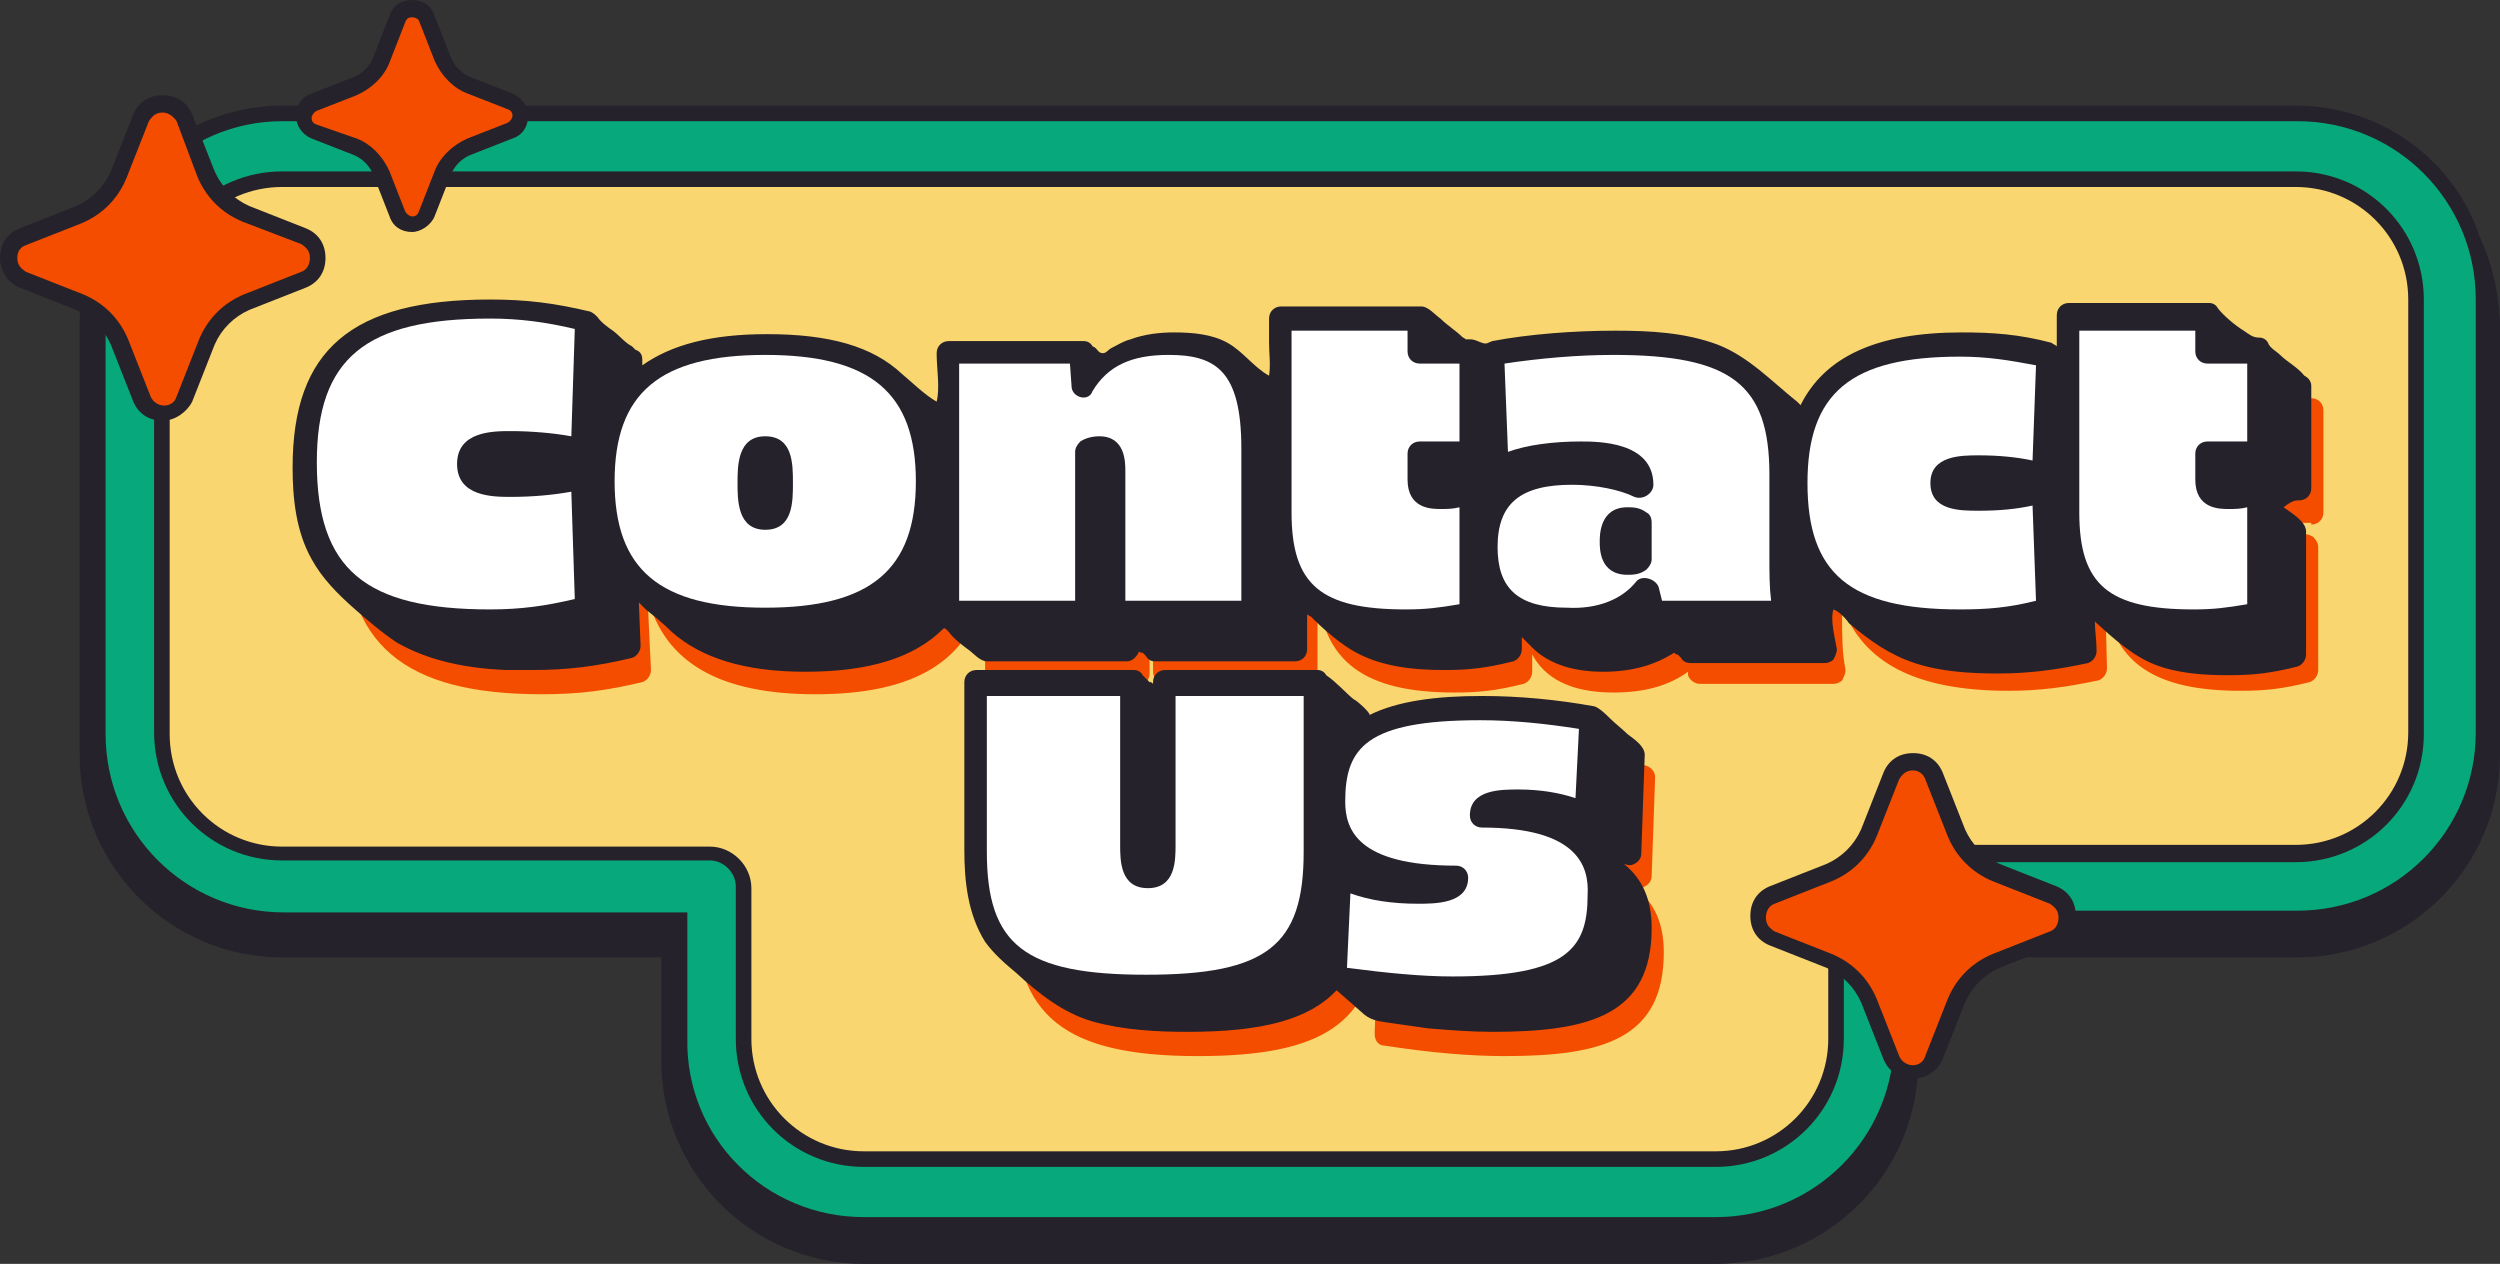 <?xml version="1.0" encoding="UTF-8"?>
<!DOCTYPE svg PUBLIC '-//W3C//DTD SVG 1.0//EN'
          'http://www.w3.org/TR/2001/REC-SVG-20010904/DTD/svg10.dtd'>
<svg height="73.0" preserveAspectRatio="xMidYMid meet" version="1.0" viewBox="0.0 0.0 144.4 73.0" width="144.4" xmlns="http://www.w3.org/2000/svg" xmlns:xlink="http://www.w3.org/1999/xlink" zoomAndPan="magnify"
><rect x="0.0" y="0.0" width="144.4" height="73.0" fill="#333333" stroke="none"/><g
  ><g id="change1_5"
    ><path d="M143.2,13.6c-1.5-4.4-5.7-7.5-10.6-7.5H16.3c-4.9,0-9,3.1-10.6,7.5c-0.7,1.5-1.1,3.2-1.1,4.9v25.1 c0,6.4,5.2,11.7,11.7,11.7h21.9v6c0,6.4,5.2,11.7,11.7,11.7h49.2c6.4,0,11.7-5.2,11.7-11.7v-6h21.9c6.4,0,11.7-5.2,11.7-11.7V18.5 C144.3,16.7,143.9,15.1,143.2,13.6z" fill="#26222c"
    /></g
    ><g id="change2_1"
    ><path d="M49.9,70.3h49.2c5.7,0,10.3-4.6,10.3-10.3v-7.4h23.3c5.7,0,10.3-4.6,10.3-10.3V17.3 c0-5.7-4.6-10.3-10.3-10.3H16.3C10.7,7,6.1,11.6,6.1,17.3v25.1c0,5.7,4.6,10.3,10.3,10.3h23.3V60C39.6,65.7,44.2,70.3,49.9,70.3z" fill="#08a87d"
    /></g
    ><g
    ><g id="change3_1"
      ><path d="M132.7,10.3H16.3c-3.8,0-6.9,3.1-6.9,6.9v25.1c0,3.8,3.1,6.9,6.9,6.9H41c1.1,0,2,0.9,2,2V60 c0,3.8,3.1,6.9,6.9,6.9h49.2c3.8,0,6.9-3.1,6.9-6.9v-8.8c0-1.1,0.9-2,2-2h24.6c3.8,0,6.9-3.1,6.9-6.9V17.3 C139.6,13.4,136.5,10.3,132.7,10.3z" fill="#f9d66f"
      /></g
      ><g id="change1_1"
      ><path d="M99.1,67.4H49.9c-4.1,0-7.4-3.3-7.4-7.4v-8.8c0-0.8-0.7-1.5-1.5-1.5H16.3c-4.1,0-7.4-3.3-7.4-7.4 V17.3c0-4.1,3.3-7.4,7.4-7.4h116.3c4.1,0,7.4,3.3,7.4,7.4v25.1c0,4.1-3.3,7.4-7.4,7.4H108c-0.8,0-1.5,0.7-1.5,1.5V60 C106.5,64.1,103.2,67.4,99.1,67.4z M16.3,10.8c-3.6,0-6.5,2.9-6.5,6.5v25.1c0,3.6,2.9,6.5,6.5,6.5H41c1.3,0,2.4,1.1,2.4,2.4V60 c0,3.6,2.9,6.5,6.5,6.5h49.2c3.6,0,6.5-2.9,6.5-6.5v-8.8c0-1.3,1.1-2.4,2.4-2.4h24.6c3.6,0,6.5-2.9,6.5-6.5V17.3 c0-3.6-2.9-6.5-6.5-6.5H16.3z" fill="#26222c"
      /></g
    ></g
  ></g
  ><g
  ><g id="change4_2"
    ><path d="M95,51.2c0.2-0.1,0.4-0.3,0.4-0.6l0.2-5.7c0-0.3-0.2-0.6-0.6-0.7c-2.2-0.4-4.4-0.6-6.5-0.6 c-4.7,0-7.8,0.7-8.8,3.7v-4.5c0-0.4-0.3-0.7-0.7-0.7h-8.8c-0.4,0-0.7,0.3-0.7,0.7v9.3c0,0.9-0.1,1.1-0.1,1.1l-0.2,0 c0,0-0.1-0.2-0.1-1.1v-9.3c0-0.4-0.3-0.7-0.7-0.7h-9.1c-0.4,0-0.7,0.3-0.7,0.7v9.7c0,6.2,2.9,8.5,10.6,8.5 c7.2,0,10.1-1.9,10.4-7.2l-0.2,5.9c0,0.4,0.2,0.7,0.6,0.7c2.6,0.4,4.9,0.6,6.9,0.6c5.7,0,9.2-1,9.2-6c0-1.6-0.5-2.8-1.6-3.7 C94.7,51.3,94.9,51.3,95,51.2z M133.5,30.3c0.4,0,0.7-0.3,0.7-0.7v-5.9c0-0.4-0.3-0.7-0.7-0.7h-2.3v-1.2c0-0.4-0.3-0.7-0.7-0.7 h-8.1c-0.4,0-0.7,0.3-0.7,0.7v1.6c-0.1-0.1-0.2-0.1-0.3-0.2c-1.9-0.5-3.4-0.6-5.2-0.6c-5.8,0-8.9,1.8-9.8,5.8 c-0.8-4.2-3.8-5.8-10.2-5.8c-2.4,0-5,0.2-7.1,0.6c-0.2,0-0.3,0.1-0.4,0.3C88.5,23.1,88.2,23,88,23h-2.3v-1.2 c0-0.4-0.3-0.7-0.7-0.7h-8.1c-0.4,0-0.7,0.3-0.7,0.7v6c-0.3-3.7-2-5.2-5.5-5.2c-1.9,0-3.4,0.5-4.5,1.5l0-0.4 c0-0.4-0.3-0.6-0.7-0.6h-7.8c-0.4,0-0.7,0.3-0.7,0.7v4.8c-0.9-4.1-4.1-6-9.8-6c-5.7,0-8.9,1.9-9.8,5.9l0.2-6.4 c0-0.3-0.2-0.6-0.5-0.7c-2.1-0.5-3.7-0.7-5.8-0.7c-8,0-11.4,2.9-11.4,9.7c0,6.8,3.4,9.7,11.4,9.7c2.1,0,3.7-0.2,5.8-0.7 c0.3-0.1,0.5-0.4,0.5-0.7l-0.2-4.2c1,3.8,4.2,5.6,9.7,5.6c5.7,0,8.9-1.9,9.8-6v4.8c0,0.4,0.3,0.7,0.7,0.7h8.1 c0.4,0,0.7-0.3,0.7-0.7v-8.9c0,0,0.1,0,0.1,0c0,0,0.1,0.1,0.1,0.6v8.2c0,0.4,0.3,0.7,0.7,0.7h8.1c0.4,0,0.7-0.3,0.7-0.7v-4.7 c0.3,4.1,2.7,5.9,7.9,5.9c1.4,0,2.4-0.1,4-0.5c0.3-0.1,0.5-0.4,0.5-0.7v-1c0.7,1.3,2.1,2.2,4.7,2.2c1.8,0,3.2-0.4,4.3-1.2l0,0.2 c0.1,0.3,0.4,0.5,0.7,0.5h7.7c0.2,0,0.4-0.1,0.5-0.2c0.1-0.2,0.2-0.4,0.2-0.6c-0.2-1-0.2-1.9-0.2-3.2V35c1.2,3.3,4.3,4.9,9.6,4.9 c1.8,0,3.3-0.2,5.2-0.6c0.3-0.1,0.5-0.4,0.5-0.7l-0.1-3.9c0.5,3.6,2.9,5.2,7.8,5.2c1.4,0,2.4-0.1,4-0.5c0.3-0.1,0.5-0.4,0.5-0.7 v-7.1c0-0.2-0.1-0.4-0.3-0.6c-0.2-0.1-0.4-0.2-0.6-0.1c-0.5,0.2-1,0.3-1.5,0.3c-0.4,0-0.5,0-0.5,0c0,0,0-0.1,0-0.2v-0.8H133.5z" fill="#f54d00"
    /></g
    ><g fill="#26222c" id="change1_6"
    ><path d="M94.4,49.9c0.2-0.1,0.4-0.3,0.4-0.6c0,0,0.2-5.7,0.2-5.7c0-0.5-0.6-0.9-1-1.2 c-0.3-0.3-0.7-0.6-1-0.9c-0.2-0.2-0.6-0.6-0.9-0.7c-2.2-0.4-4.4-0.6-6.5-0.6c-2.7,0-4.9,0.3-6.5,1.1c0.1-0.1-0.8-0.9-0.9-0.9 c-0.5-0.4-1-1-1.6-1.4c-0.1-0.2-0.3-0.3-0.5-0.3h-8.8c-0.4,0-0.7,0.3-0.7,0.7v0.1c-0.1-0.1-0.1-0.1-0.2-0.1 c-0.1-0.1-0.1-0.1-0.2-0.2c-0.1-0.1-0.1-0.1-0.2-0.2c-0.1-0.2-0.3-0.3-0.5-0.3h-9.1c-0.4,0-0.7,0.3-0.7,0.7c0,0,0,9.7,0,9.7 c0,1.8,0.2,3.7,1.2,5.3c0.5,0.7,1.2,1.3,1.8,1.8c1.3,1.2,2.7,2.3,4.4,2.8c1.8,0.5,3.7,0.6,5.5,0.6c4.3,0,7-0.7,8.6-2.4 c0,0,1.5,1.3,1.6,1.4c0.5,0.4,1,0.4,1.6,0.5c0.7,0.1,1.4,0.2,2.1,0.3c1.2,0.1,2.5,0.2,3.7,0.2c5.7,0,9.2-1,9.2-6 c0-1.6-0.5-2.8-1.6-3.7C94.1,50,94.2,50,94.4,49.9z"
      /><path d="M132.8,28.9c0.4,0,0.7-0.3,0.7-0.7v-5.9c0-0.3-0.2-0.5-0.4-0.6c-0.4-0.5-1-0.8-1.4-1.2 c-0.2-0.2-0.6-0.4-0.7-0.7c-0.1-0.2-0.3-0.3-0.5-0.3c-0.4,0-0.6-0.2-0.9-0.4c-0.5-0.3-1.2-0.9-1.5-1.3c-0.1-0.2-0.3-0.3-0.5-0.3 h-8.1c-0.4,0-0.7,0.3-0.7,0.7V20c-0.1-0.1-0.2-0.1-0.3-0.2c-1.9-0.5-3.4-0.6-5.2-0.6c-4.9,0-7.9,1.4-9.3,4.2 c-0.1-0.1-0.1-0.1-0.2-0.2c-1.5-1.2-2.8-2.6-4.6-3.3c-1.9-0.7-3.9-0.8-5.9-0.8c-2.4,0-5,0.2-7.1,0.6c-0.3,0.1-0.3,0.2-0.6,0.1 c-0.3-0.1-0.4-0.2-0.7-0.2c-0.1,0-0.1,0-0.2,0c-0.1,0-0.1-0.1-0.2-0.1c-0.4-0.4-0.9-0.7-1.3-1.1c-0.3-0.2-0.7-0.7-1.1-0.7h-8.1 c-0.4,0-0.7,0.3-0.7,0.7c0,0.5,0,1,0,1.4c0,0.6,0.1,1.3,0,1.9c-0.9-0.5-1.5-1.4-2.4-1.9c-0.9-0.5-2-0.6-3.1-0.6 c-0.8,0-1.7,0.1-2.5,0.4c-0.4,0.1-0.7,0.3-1.1,0.5c-0.2,0.1-0.3,0.3-0.5,0.3c-0.3,0-0.3-0.3-0.6-0.4c-0.1-0.2-0.3-0.3-0.5-0.3 h-7.8c-0.4,0-0.7,0.3-0.7,0.7c0,0.9,0.2,2,0,2.8c-0.7-0.4-1.4-1.1-2-1.6c-1.7-1.6-4.2-2.3-7.8-2.3c-3.2,0-5.5,0.6-7.2,1.8l0-0.3 c0-0.3-0.1-0.5-0.4-0.6c-0.1-0.1-0.1-0.1-0.2-0.2c-0.4-0.2-0.7-0.6-1.1-0.9c-0.3-0.2-0.7-0.5-0.9-0.8c-0.1-0.1-0.2-0.2-0.4-0.3 c-2.1-0.5-3.7-0.7-5.8-0.7c-8,0-11.4,2.9-11.4,9.7c0,1.8,0.2,3.7,1.1,5.3c0.6,1.1,1.5,2,2.4,2.8c0.8,0.7,1.6,1.4,2.5,2 c1.9,1.1,4.1,1.5,6.3,1.6c0.5,0,1,0,1.5,0c2.1,0,3.7-0.2,5.8-0.7c0.3-0.1,0.5-0.4,0.5-0.7l-0.1-2.5c0.1,0.1,0.1,0.1,0.2,0.2 c0.1,0.1,0.1,0.1,0.2,0.2c0.5,0.4,1,0.8,1.5,1.3c1.7,1.5,4.2,2.3,7.7,2.3c3.7,0,6.3-0.8,8-2.5c0,0,0,0,0.1,0 c0.1,0.1,0.1,0.1,0.2,0.2c0.3,0.4,0.7,0.7,1.1,1c0.3,0.2,0.7,0.7,1.1,0.7c0,0,8.1,0,8.1,0c0.3,0,0.6-0.3,0.7-0.6 c0,0.1,0.1,0.1,0.2,0.1c0.1,0.1,0.1,0.1,0.2,0.2c0.1,0.2,0.3,0.3,0.5,0.3h8.1c0.4,0,0.7-0.3,0.7-0.7v-2c0.1,0,0.1,0.1,0.2,0.1 c0.7,0.7,1.5,1.4,2.3,1.9c1.6,1,3.6,1.2,5.4,1.2c1.4,0,2.4-0.1,4-0.5c0.3-0.1,0.5-0.4,0.5-0.7c0,0,0-0.7,0-0.7 c0.1,0.1,0.1,0.1,0.2,0.2c0.1,0.1,0.1,0.1,0.2,0.2c0.1,0.1,0.1,0.1,0.2,0.2c0.8,0.8,2.1,1.4,4.1,1.4c1.7,0,3-0.4,4.1-1.1 c0.1,0.1,0.1,0.1,0.2,0.1c0.1,0.1,0.1,0.1,0.2,0.2c0.1,0.2,0.3,0.3,0.6,0.3h7.7c0.2,0,0.4-0.1,0.5-0.2c0.1-0.2,0.2-0.4,0.2-0.6 c-0.1-0.6-0.4-1.7-0.2-2.3c0.3,0.1,0.7,0.5,0.9,0.8c1.2,1,2.3,1.8,3.8,2.3c1.5,0.5,3.2,0.6,4.8,0.6c1.8,0,3.3-0.2,5.2-0.6 c0.3-0.1,0.5-0.4,0.5-0.7c0-0.6-0.1-1.2-0.1-1.7c1.1,1,2.2,2,3.5,2.5c1.3,0.5,2.8,0.6,4.2,0.6c1.4,0,2.4-0.1,4-0.5 c0.3-0.1,0.5-0.4,0.5-0.7c0,0,0-7,0-7.1c0-0.6-0.9-1.1-1.3-1.4C132.4,28.9,132.6,28.9,132.8,28.9z"
    /></g
    ><g
    ><path d="M33.9,18.6l-0.3,7.6c-1.1-0.3-2.7-0.5-4.2-0.5c-1.7,0-2.4,0.3-2.4,1.2c0,0.9,0.7,1.2,2.4,1.2 c1.4,0,3-0.2,4.2-0.5l0.3,7.6c-2.2,0.5-3.7,0.7-5.7,0.7c-7.6,0-10.7-2.6-10.7-9c0-6.4,3.1-9,10.7-9C30.2,17.9,31.8,18.1,33.9,18.6 z M53.6,27.9c0,5.5-2.9,8-9.4,8s-9.4-2.5-9.4-8s2.9-8,9.4-8S53.6,22.3,53.6,27.9z M43.2,27.9c0,1.6,0.2,2,0.9,2 c0.7,0,0.9-0.4,0.9-2s-0.2-2-0.9-2C43.5,25.9,43.2,26.3,43.2,27.9z M72.5,25.9v9.5h-8.1v-8.2c0-1-0.2-1.3-0.9-1.3 c-0.3,0-0.5,0.1-0.8,0.2v9.3h-8.1V20.3h7.8l0.2,2h0c1.1-1.7,2.6-2.5,5-2.5C71.2,19.8,72.5,21.5,72.5,25.9z M82,20.3h3v5.9h-3v1.5 c0,0.7,0.3,1,1.2,1c0.6,0,1.1-0.1,1.8-0.3v7.1c-1.5,0.4-2.4,0.5-3.8,0.5c-5.3,0-7.3-1.7-7.3-6.3V18.4H82V20.3z M102.9,27.4v4.7 c0,1.5,0.1,2.3,0.2,3.3h-7.7L95.1,34h0c-1,1.2-2.6,1.8-4.7,1.8c-3.1,0-4.7-1.4-4.7-4.2c0-2.9,1.6-4.3,5-4.3c1.5,0,3,0.3,4,0.8h0v0 c0-1.2-1.1-1.8-3.5-1.8c-1.9,0-3.8,0.4-4.8,1l-0.2-6.8c2.1-0.4,4.6-0.6,7-0.6C100.4,19.8,102.9,21.8,102.9,27.4z M93.1,31.3 c0,0.9,0.2,1.2,0.9,1.2c0.3,0,0.5,0,0.7-0.2v-2.1C94.5,30.1,94.3,30,94,30C93.3,30,93.1,30.3,93.1,31.3z M118.2,20.5l-0.2,6.9 c-0.9-0.3-2.3-0.5-3.7-0.5c-1.6,0-2.1,0.2-2.1,0.9c0,0.7,0.5,0.9,2.1,0.9c1.4,0,2.9-0.2,3.7-0.5l0.2,6.9c-1.9,0.4-3.3,0.6-5.1,0.6 c-6.7,0-9.5-2.4-9.5-8c0-5.7,2.8-8,9.5-8C115,19.8,116.4,20,118.2,20.5z M127.5,20.3h3v5.9h-3v1.5c0,0.7,0.3,1,1.2,1 c0.6,0,1.1-0.1,1.8-0.3v7.1c-1.5,0.4-2.4,0.5-3.8,0.5c-5.3,0-7.3-1.7-7.3-6.3V18.4h8.1V20.3z M76,49.2c0,5.8-2.5,7.8-9.8,7.8 c-7.4,0-9.9-2-9.9-7.8v-9.7h9.1v9.3c0,1.4,0.2,1.8,0.9,1.8c0.7,0,0.9-0.4,0.9-1.8v-9.3H76V49.2z M91.9,41.5l-0.2,5.7 c-0.8-0.6-2.3-1-4-1c-1.5,0-2.1,0.2-2.1,0.8c4.6,0,6.9,1.5,6.9,4.6c0,4-2.2,5.3-8.5,5.3c-1.9,0-4.2-0.2-6.8-0.6l0.2-6 c0.9,0.6,2.7,1,4.5,1c1.5,0,2.2-0.2,2.2-0.8c-4.7,0-7.1-1.4-7.1-4.4c0-4,2.2-5.3,8.5-5.3C87.6,40.9,89.8,41.1,91.9,41.5z" fill="none"
    /></g
    ><g
    ><g id="change5_7"
      ><path d="M74.6,19.1v10.5c0,4.2,1.7,5.6,6.6,5.6c1.2,0,1.9-0.1,3.1-0.3v-5.6c-0.4,0.1-0.7,0.1-1.1,0.1 c-0.5,0-1.9,0-1.9-1.7v-1.5c0-0.4,0.3-0.7,0.7-0.7h2.3V21H82c-0.4,0-0.7-0.3-0.7-0.7v-1.2H74.6z" fill="#fff"
      /></g
      ><g id="change5_6"
      ><path d="M61.9,22.4L61.8,21h-6.4v13.7h6.7v-8.6c0-0.2,0.1-0.4,0.3-0.6c0.3-0.2,0.7-0.3,1.1-0.3 c1.5,0,1.5,1.5,1.5,2v7.5h6.7v-8.8c0-4.5-1.5-5.4-4.2-5.4c-2.1,0-3.5,0.6-4.4,2.1C62.9,23.2,62,23,61.9,22.4z" fill="#fff"
      /></g
      ><g id="change5_2"
      ><path d="M75.3,40.2h-7.4v8.6c0,0.9,0,2.5-1.6,2.5c-1.6,0-1.6-1.6-1.6-2.5v-8.6H57v9c0,5.4,2.2,7.1,9.2,7.1 c7,0,9.1-1.7,9.1-7.1V40.2z" fill="#fff"
      /></g
      ><g id="change5_8"
      ><path d="M120.1,19.1v10.5c0,4.2,1.7,5.6,6.6,5.6c1.2,0,1.9-0.1,3.1-0.3v-5.6c-0.4,0.1-0.7,0.1-1.1,0.1 c-0.5,0-1.9,0-1.9-1.7v-1.5c0-0.4,0.3-0.7,0.7-0.7h2.3V21h-2.3c-0.4,0-0.7-0.3-0.7-0.7v-1.2H120.1z" fill="#fff"
      /></g
      ><g id="change5_3"
      ><path d="M85.6,47.8c-0.4,0-0.7-0.3-0.7-0.7c0-1.5,1.8-1.5,2.8-1.5c1.3,0,2.4,0.2,3.3,0.5l0.2-4 c-1.9-0.3-3.8-0.5-5.7-0.5c-6.6,0-7.8,1.6-7.8,4.7c0,1.6,0.7,3.7,6.4,3.7c0.4,0,0.7,0.3,0.7,0.7c0,1.5-1.9,1.5-2.9,1.5 c-1.5,0-2.8-0.2-3.9-0.6l-0.2,4.3c2.3,0.3,4.3,0.5,6.1,0.5c6.6,0,7.8-1.6,7.8-4.7C91.8,50,91.1,47.8,85.6,47.8z" fill="#fff"
      /></g
      ><g id="change5_9"
      ><path d="M113.2,35.2c1.6,0,2.8-0.1,4.4-0.5l-0.2-5.5c-0.9,0.2-1.9,0.3-3.1,0.3c-1.1,0-2.8,0-2.8-1.6 s1.8-1.6,2.8-1.6c1.1,0,2.2,0.1,3.1,0.3l0.2-5.5c-1.6-0.3-2.8-0.5-4.4-0.5c-6.3,0-8.8,2.1-8.8,7.3S106.8,35.2,113.2,35.2z" fill="#fff"
      /></g
      ><g id="change5_1"
      ><path d="M28.3,35.2c1.8,0,3.2-0.2,4.9-0.6L33,28.4c-1.1,0.2-2.3,0.3-3.5,0.3c-1,0-3.1,0-3.1-1.9 c0-1.9,2.1-1.9,3.1-1.9c1.1,0,2.4,0.1,3.5,0.3l0.2-6.2c-1.7-0.4-3.2-0.6-4.9-0.6c-7.2,0-10,2.3-10,8.3 C18.3,32.9,21.1,35.2,28.3,35.2z" fill="#fff"
      /></g
      ><g id="change5_5"
      ><path d="M44.2,20.5c-6.1,0-8.7,2.2-8.7,7.3s2.6,7.3,8.7,7.3s8.7-2.2,8.7-7.3S50.3,20.5,44.2,20.5z M44.2,30.6c-1.6,0-1.6-1.7-1.6-2.7s0-2.7,1.6-2.7c1.6,0,1.6,1.6,1.6,2.7S45.8,30.6,44.2,30.6z" fill="#fff"
      /></g
      ><g id="change5_4"
      ><path d="M94.5,33.6c0.3-0.4,1.1-0.2,1.3,0.3l0.2,0.8h6.3c-0.1-0.8-0.1-1.6-0.1-2.6v-4.7 c0-5.2-2.2-6.9-9-6.9c-2.1,0-4.3,0.2-6.3,0.5l0.2,5.1c1.1-0.4,2.6-0.6,4.2-0.6c1,0,4.2,0,4.2,2.5c0,0.5-0.6,0.9-1.1,0.7 c-0.8-0.4-2.2-0.7-3.6-0.7c-3,0-4.3,1.1-4.3,3.6c0,2.4,1.2,3.5,4,3.5C92.3,35.2,93.7,34.6,94.5,33.6z M94,29.3 c0.3,0,0.7,0,1.1,0.3c0.2,0.1,0.3,0.3,0.3,0.6v2.1c0,0.2-0.1,0.4-0.3,0.6c-0.4,0.3-0.8,0.3-1.1,0.3c-1.6,0-1.6-1.5-1.6-1.9 S92.4,29.3,94,29.3z" fill="#fff"
      /></g
    ></g
  ></g
  ><g
  ><g
    ><g id="change4_1"
      ><path d="M111.7,44.8l1.3,3.3c0.4,1,1.2,1.9,2.3,2.3l3.3,1.3c1.1,0.4,1.1,2,0,2.5l-3.3,1.3 c-1,0.4-1.9,1.2-2.3,2.3l-1.3,3.3c-0.4,1.1-2,1.1-2.5,0l-1.3-3.3c-0.4-1-1.2-1.9-2.3-2.3l-3.3-1.3c-1.1-0.4-1.1-2,0-2.5l3.3-1.3 c1-0.4,1.9-1.2,2.3-2.3l1.3-3.3C109.7,43.7,111.2,43.7,111.7,44.8z" fill="#f54d00"
      /></g
      ><g id="change1_2"
      ><path d="M110.5,62.3c-0.8,0-1.4-0.4-1.7-1.1l-1.3-3.3c-0.4-0.9-1.1-1.6-2-2l-3.3-1.3 c-0.7-0.3-1.1-0.9-1.1-1.7s0.4-1.4,1.1-1.7l3.3-1.3c0.9-0.4,1.6-1.1,2-2l1.3-3.3c0.3-0.7,0.9-1.1,1.7-1.1s1.4,0.4,1.7,1.1l1.3,3.3 c0.4,0.9,1.1,1.6,2,2l3.3,1.3c0.7,0.3,1.1,0.9,1.1,1.7s-0.4,1.4-1.1,1.7l-3.3,1.3c-0.9,0.4-1.6,1.1-2,2l-1.3,3.3 C111.9,61.9,111.2,62.3,110.5,62.3z M110.5,44.5c-0.4,0-0.6,0.2-0.8,0.5l-1.3,3.3c-0.5,1.2-1.4,2.1-2.6,2.6l-3.3,1.3 c-0.3,0.1-0.5,0.4-0.5,0.8s0.2,0.6,0.5,0.8l3.3,1.3c1.2,0.5,2.1,1.4,2.6,2.6l1.3,3.3c0.3,0.7,1.3,0.7,1.5,0l1.3-3.3 c0.5-1.2,1.4-2.1,2.6-2.6l3.3-1.3c0.3-0.1,0.5-0.4,0.5-0.8s-0.2-0.6-0.5-0.8l-3.3-1.3c-1.2-0.5-2.1-1.4-2.6-2.6l-1.3-3.3 C111.1,44.7,110.8,44.5,110.5,44.5z" fill="#26222c"
      /></g
    ></g
    ><g
    ><g id="change4_4"
      ><path d="M10.6,6.8l1.3,3.3c0.4,1,1.2,1.9,2.3,2.3l3.3,1.3c1.1,0.4,1.1,2,0,2.5l-3.3,1.3 c-1,0.4-1.9,1.2-2.3,2.3L10.6,23c-0.4,1.1-2,1.1-2.5,0l-1.3-3.3c-0.4-1-1.2-1.9-2.3-2.3l-3.3-1.3c-1.1-0.4-1.1-2,0-2.5l3.3-1.3 c1-0.4,1.9-1.2,2.3-2.3l1.3-3.3C8.6,5.7,10.2,5.7,10.6,6.8z" fill="#f54d00"
      /></g
      ><g id="change1_4"
      ><path d="M9.4,24.3c-0.8,0-1.4-0.4-1.7-1.1l-1.3-3.3c-0.4-0.9-1.1-1.6-2-2l-3.3-1.3C0.4,16.3,0,15.6,0,14.9 c0-0.8,0.4-1.4,1.1-1.7l3.3-1.3c0.9-0.4,1.6-1.1,2-2l1.3-3.3C8,5.9,8.6,5.5,9.4,5.5c0.8,0,1.4,0.4,1.7,1.1l1.3,3.3 c0.4,0.9,1.1,1.6,2,2l3.3,1.3c0.7,0.3,1.1,0.9,1.1,1.7c0,0.8-0.4,1.4-1.1,1.7l-3.3,1.3c-0.9,0.4-1.6,1.1-2,2l-1.3,3.3 C10.8,23.8,10.1,24.3,9.4,24.3z M9.4,6.5C9,6.5,8.8,6.7,8.6,7l-1.3,3.3c-0.5,1.2-1.4,2.1-2.6,2.6l-3.3,1.3C1.2,14.3,1,14.5,1,14.9 c0,0.4,0.2,0.6,0.5,0.8L4.8,17c1.2,0.5,2.1,1.4,2.6,2.6l1.3,3.3c0.3,0.7,1.3,0.7,1.5,0l1.3-3.3c0.5-1.2,1.4-2.1,2.6-2.6l3.3-1.3 c0.3-0.1,0.5-0.4,0.5-0.8c0-0.4-0.2-0.6-0.5-0.8L14,12.8c-1.2-0.5-2.1-1.4-2.6-2.6L10.2,7C10,6.7,9.7,6.5,9.4,6.5z" fill="#26222c"
      /></g
    ></g
    ><g
    ><g id="change4_3"
      ><path d="M24.6,1.1l0.9,2.3c0.3,0.7,0.9,1.3,1.6,1.6l2.3,0.9c0.8,0.3,0.8,1.4,0,1.7l-2.3,0.9 c-0.7,0.3-1.3,0.9-1.6,1.6l-0.9,2.3c-0.3,0.8-1.4,0.8-1.7,0L22,10c-0.3-0.7-0.9-1.3-1.6-1.6l-2.3-0.9c-0.8-0.3-0.8-1.4,0-1.7 l2.3-0.9c0.7-0.3,1.3-0.9,1.6-1.6l0.9-2.3C23.2,0.3,24.3,0.3,24.6,1.1z" fill="#f54d00"
      /></g
      ><g id="change1_3"
      ><path d="M23.8,13.4c-0.6,0-1.1-0.3-1.3-0.9l-0.9-2.3c-0.2-0.6-0.7-1.1-1.3-1.3L18,8 c-0.5-0.2-0.9-0.7-0.9-1.3c0-0.6,0.3-1.1,0.9-1.3l2.3-0.9c0.6-0.2,1.1-0.7,1.3-1.3l0.9-2.3C22.7,0.3,23.2,0,23.8,0 s1.1,0.3,1.3,0.9L26,3.2c0.2,0.6,0.7,1.1,1.3,1.3l2.3,0.9c0.5,0.2,0.9,0.7,0.9,1.3c0,0.6-0.3,1.1-0.9,1.3l-2.3,0.9 c-0.6,0.2-1.1,0.7-1.3,1.3l-0.9,2.3C24.9,13,24.3,13.4,23.8,13.4z M23.8,1c-0.1,0-0.3,0-0.4,0.3l-0.9,2.3c-0.3,0.8-1,1.5-1.9,1.9 l-2.3,0.9c-0.2,0.1-0.3,0.3-0.3,0.4c0,0.1,0,0.3,0.3,0.4L20.6,8c0.8,0.3,1.5,1,1.9,1.9l0.9,2.3c0.1,0.2,0.3,0.3,0.4,0.3 c0.1,0,0.3,0,0.4-0.3l0.9-2.3c0.3-0.8,1-1.5,1.9-1.9l2.3-0.9c0.2-0.1,0.3-0.3,0.3-0.4c0-0.1,0-0.3-0.3-0.4l-2.3-0.9 c-0.8-0.3-1.5-1-1.9-1.9l-0.9-2.3C24.1,1,23.8,1,23.8,1z" fill="#26222c"
      /></g
    ></g
  ></g
></svg
>
